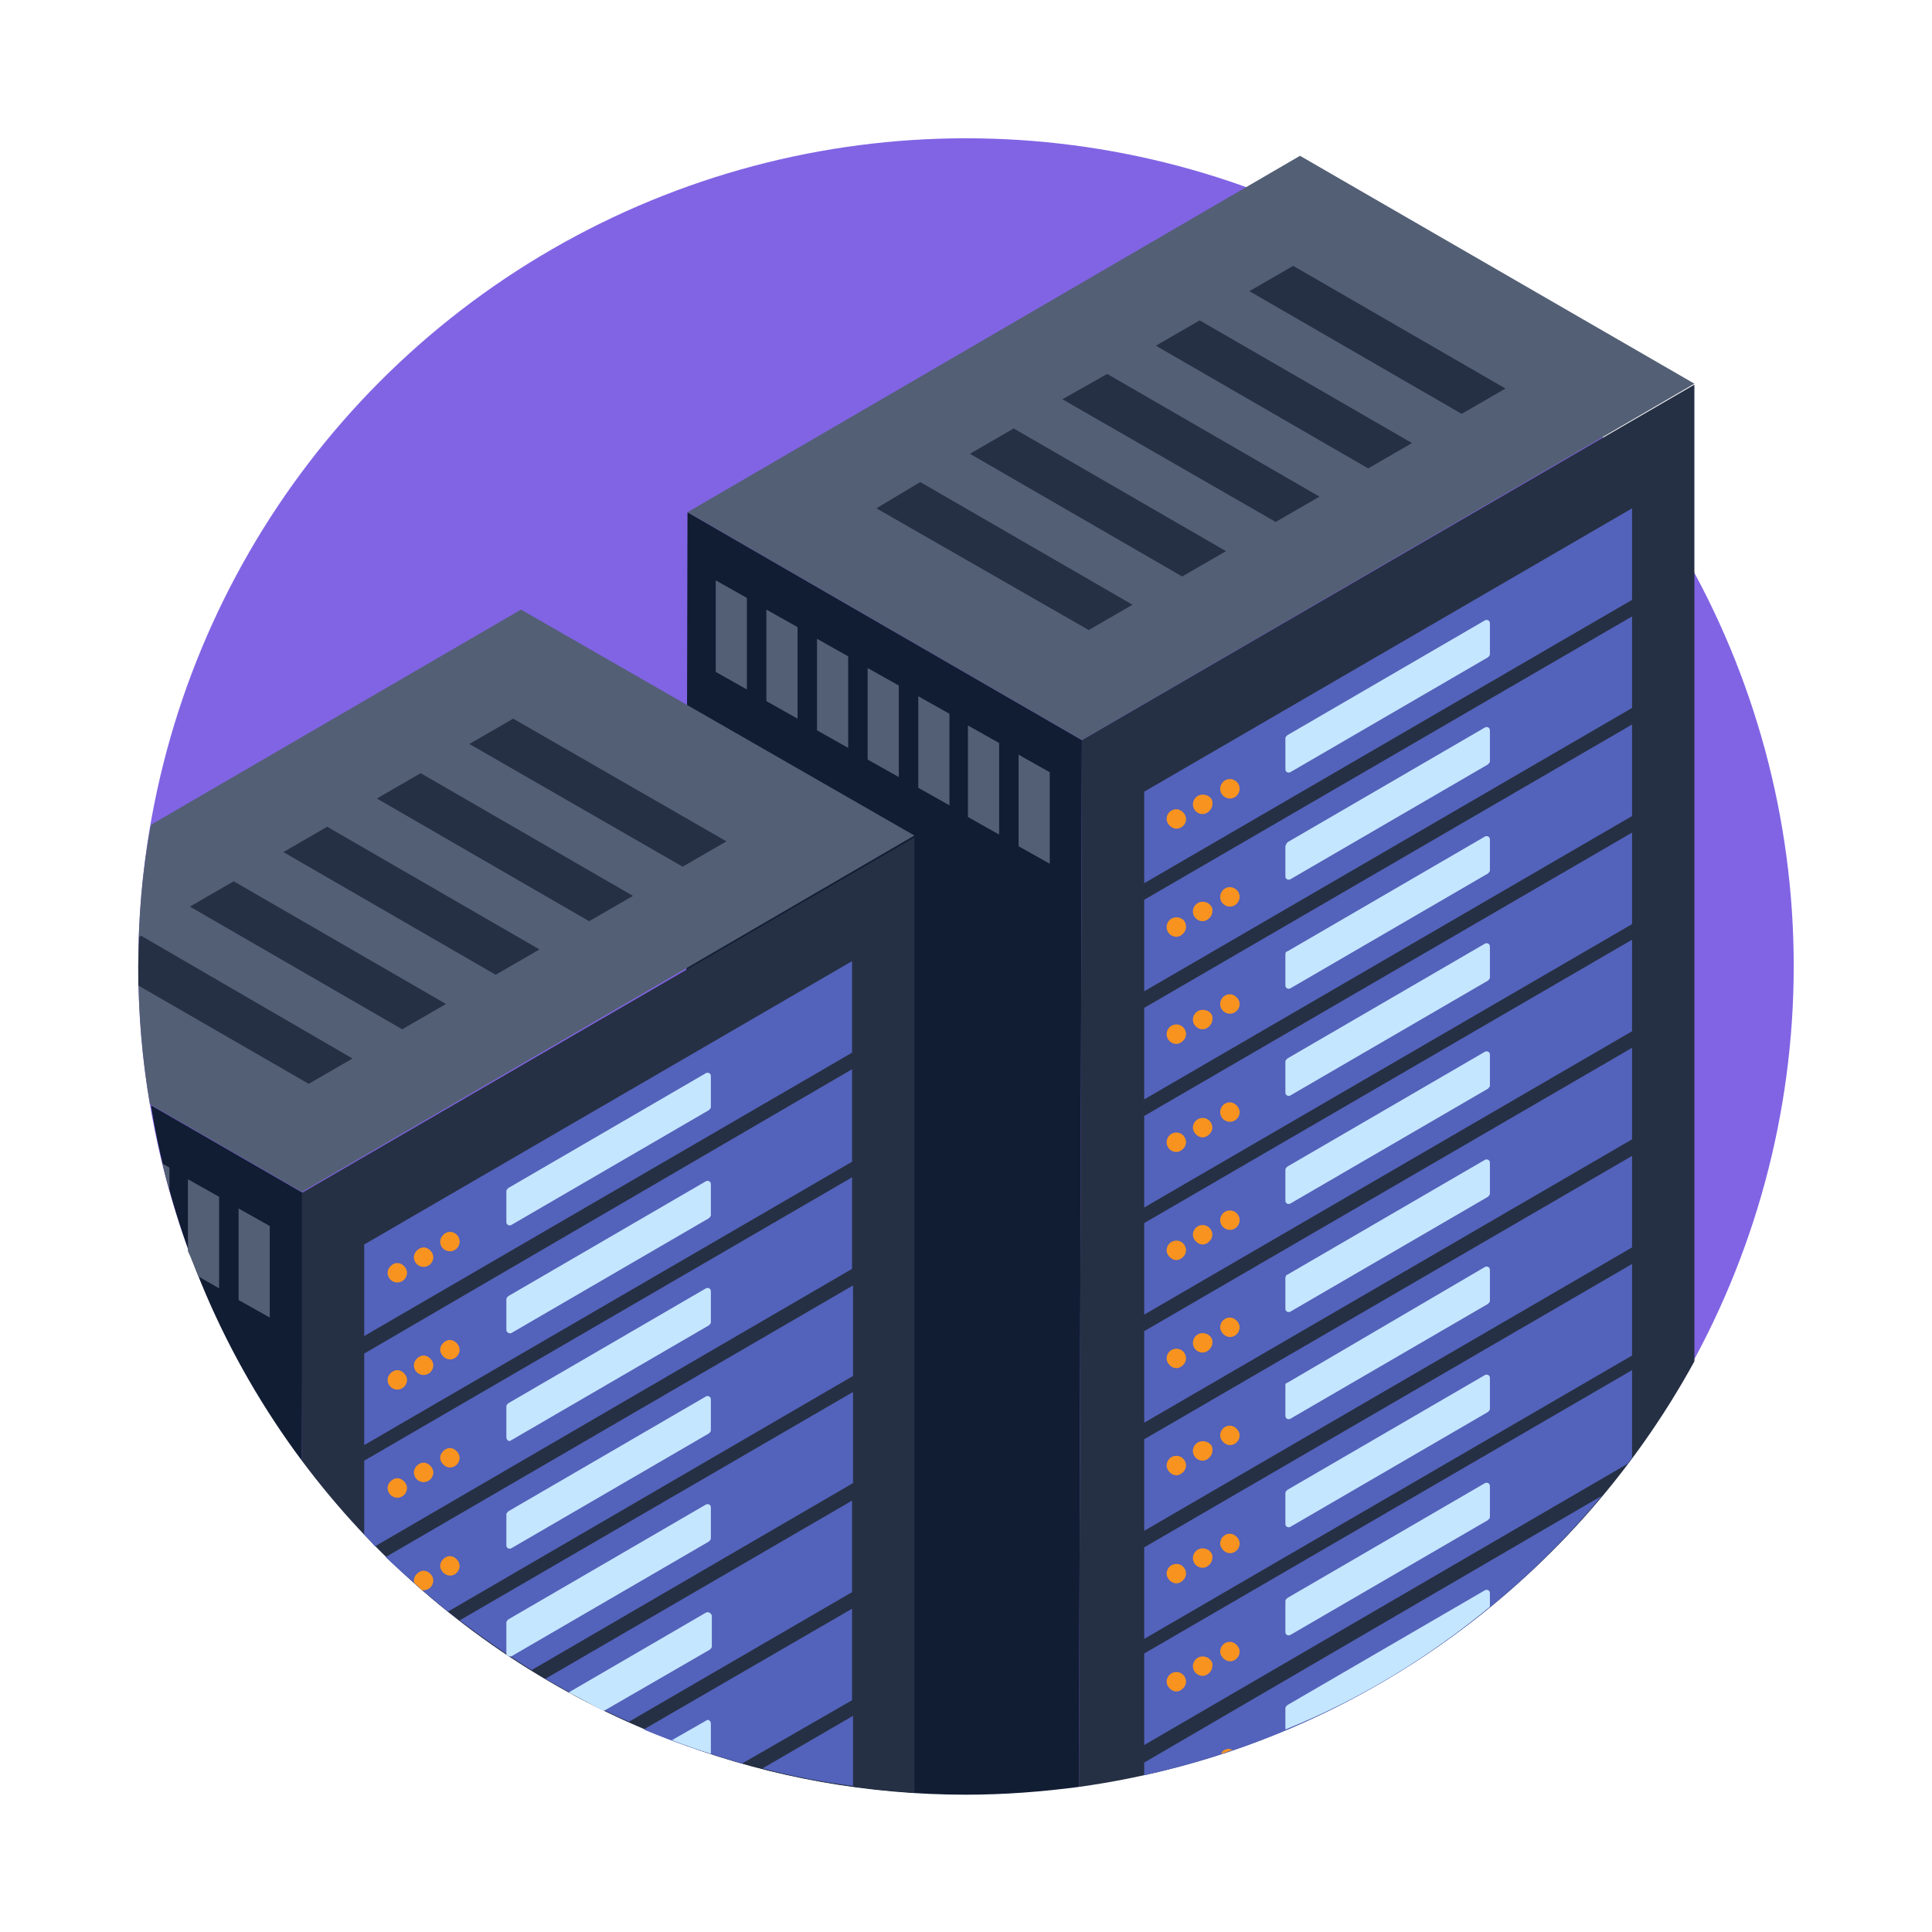 <?xml version="1.0" encoding="utf-8"?>
<!-- Generator: Adobe Illustrator 27.3.1, SVG Export Plug-In . SVG Version: 6.00 Build 0)  -->
<svg version="1.1" xmlns="http://www.w3.org/2000/svg" xmlns:xlink="http://www.w3.org/1999/xlink" x="0px" y="0px"
	 viewBox="0 0 198.4 198.4" style="enable-background:new 0 0 198.4 198.4;" xml:space="preserve">
<style type="text/css">
	.st0{display:none;}
	.st1{display:inline;fill:url(#SVGID_1_);}
	.st2{display:inline;}
	.st3{fill:none;stroke:#C5E6FF;stroke-width:1.843;stroke-miterlimit:10;}
	.st4{display:inline;fill:none;stroke:#000000;stroke-width:1.843;stroke-miterlimit:10;}
	.st5{display:inline;fill:#012B3A;}
	.st6{display:inline;fill:none;stroke:#012B3A;stroke-width:1.843;stroke-miterlimit:10;}
	.st7{display:inline;fill:#FFFFFF;}
	.st8{display:inline;fill:#22B1A5;}
	.st9{display:inline;fill:#F4C1A8;}
	.st10{display:inline;fill:#5362BA;}
	.st11{display:inline;fill:#969696;}
	.st12{display:inline;fill:#E0B19B;}
	.st13{fill:#22B1A5;}
	.st14{display:inline;fill:none;stroke:#22B1A5;stroke-width:1.843;stroke-miterlimit:10;}
	.st15{fill:#FFB13E;}
	.st16{fill:none;stroke:#FFFFFF;stroke-width:0.709;stroke-miterlimit:10;}
	.st17{fill:url(#SVGID_00000121272791305169922720000012977733097228956835_);}
	.st18{display:inline;fill:#C5E6FF;}
	.st19{fill:#F4C1A8;}
	.st20{fill:#007B71;}
	.st21{fill:#FFFFFF;}
	.st22{fill:#5362BA;}
	.st23{clip-path:url(#SVGID_00000068636556475149785750000013175920482015127190_);fill:#384A9E;}
	.st24{clip-path:url(#SVGID_00000032619975790519715740000006881945584565612694_);fill:#384A9E;}
	.st25{fill:#969696;}
	.st26{fill:#646464;}
	.st27{fill:#E0B19B;}
	.st28{fill:#D55039;}
	.st29{fill:#F66B50;}
	.st30{fill:#C8C8C8;}
	.st31{clip-path:url(#SVGID_00000142858857920174720370000002619517281610405302_);}
	.st32{fill:#F9931F;}
	.st33{fill:#263044;}
	.st34{clip-path:url(#SVGID_00000179619085542928336890000009571145700883665573_);}
	.st35{fill:#8164E4;}
	.st36{clip-path:url(#SVGID_00000052793306044151284570000006071896031022316445_);}
	.st37{clip-path:url(#SVGID_00000162348361811340842690000018416449044045902764_);}
	.st38{fill:#C5E6FF;}
	.st39{fill:#00B163;}
	.st40{fill:#535F75;}
	.st41{fill:#5967BB;}
	.st42{fill:#E6E6E6;}
	.st43{opacity:0.1;}
	.st44{fill:#32A3D6;}
	.st45{fill:#AFAFAF;}
	.st46{fill:#012B3A;}
	.st47{fill:url(#SVGID_00000122695549173945738300000012144480683439508896_);}
	.st48{fill:#384A9E;}
	.st49{fill:#111D33;}
	.st50{fill:#C6D5EF;}
	.st51{fill:#C4C8E8;}
	.st52{fill:#E92550;}
	.st53{fill:url(#SVGID_00000058557077524082791400000006164544155354457266_);}
	.st54{fill:#EE1B24;}
	.st55{fill:#FCEE21;}
	.st56{fill:#672E91;}
	.st57{fill:#00A89D;}
	.st58{fill:#94268F;}
	.st59{fill:#0172BD;}
	.st60{fill:#8CC63E;}
	.st61{fill:#7885C9;}
	.st62{fill:url(#SVGID_00000018236824697862055170000003458640568194151615_);}
	.st63{fill:url(#SVGID_00000011744794397895949640000004059615308717409201_);}
	.st64{fill:#F9BE49;}
	.st65{fill:url(#SVGID_00000006674368143063439550000004678273432599022991_);}
	.st66{fill:#FECF5C;}
	.st67{display:inline;fill:#CECECE;}
	.st68{fill:#03475F;}
	.st69{fill:#50BEA7;}
	.st70{fill:#F2705B;}
	.st71{display:inline;fill:#03475F;}
	.st72{fill:#FFE2A3;}
	.st73{display:inline;fill:#2E3192;}
	.st74{display:inline;fill:none;stroke:#000000;stroke-miterlimit:10;}
	.st75{display:inline;fill:#263044;}
	.st76{display:inline;fill:none;stroke:#263044;stroke-width:19.843;stroke-miterlimit:10;}
	.st77{display:inline;fill:#D55039;}
	.st78{display:inline;fill:#F66B50;}
	.st79{display:inline;fill:#007B71;}
	.st80{display:inline;fill:none;stroke:#007B71;stroke-width:11.339;stroke-miterlimit:10;}
	.st81{fill:#EE7773;}
	.st82{fill:none;stroke:#263044;stroke-width:2.126;stroke-miterlimit:10;}
	.st83{fill:url(#SVGID_00000122705243455727771220000013364123723222203059_);}
	.st84{display:inline;fill:url(#SVGID_00000055687745348300655220000017879719405255742874_);}
</style>
<g id="Layer_0" class="st0">
</g>
<g id="Layer_1">
</g>
<g id="Luvut">
</g>
<g id="Valkoset">
</g>
<g id="Luvut_2">
	<g>
		<g>
			<circle class="st35" cx="99.2" cy="99.2" r="85"/>
		</g>
		<g>
			<path class="st49" d="M70.3,179.2l0.3-126.6L111.1,76l-0.3,107.5c-3.8,0.5-7.7,0.8-11.6,0.8C89.1,184.3,79.3,182.5,70.3,179.2z
				 M31,150l0.1-27.5l-15.6-9C17.7,127,23.1,139.4,31,150z"/>
			<path class="st33" d="M174,139.8l0-100.3L111.1,76l-0.3,107.5C138.2,179.7,161.3,163,174,139.8z"/>
			<path class="st40" d="M174,39.4L111.1,76L70.6,52.6l62.9-36.6L174,39.4z M14.2,99.2c0,4.9,0.4,9.6,1.2,14.2l15.6,9l62.9-36.6
				L53.5,62.6l-38,22.1C14.6,89.4,14.2,94.3,14.2,99.2z"/>
			<path class="st33" d="M94.5,49.5l21.8,12.6l-4.5,2.6L90,52.2L94.5,49.5z M99.6,46.6l21.8,12.6l4.5-2.6L104.1,44L99.6,46.6z
				 M118.7,35.5l21.8,12.6l4.5-2.6l-21.8-12.6L118.7,35.5z M109.1,41L131,53.6l4.5-2.6l-21.8-12.6L109.1,41z M132.8,27.3l-4.5,2.6
				l21.8,12.6l4.5-2.6L132.8,27.3z M74.6,86.4L52.7,73.8l-4.5,2.6L70.1,89L74.6,86.4z M65,92L43.2,79.4L38.7,82l21.8,12.6L65,92z
				 M14.2,101.2l17.5,10.1l4.5-2.6L14.5,96.1l-0.2,0.1c0,1-0.1,2-0.1,3C14.2,99.9,14.2,100.5,14.2,101.2z M55.4,97.5L33.6,84.9
				l-4.5,2.6l21.8,12.6L55.4,97.5z M45.8,103.1L24,90.5l-4.5,2.6l21.8,12.6L45.8,103.1z"/>
			<path class="st40" d="M76.7,61.4l0,9.4L73.5,69l0-9.4L76.7,61.4z M78.7,62.6l0,9.4l3.2,1.8l0-9.4L78.7,62.6z M83.9,65.6l0,9.4
				l3.2,1.8l0-9.4L83.9,65.6z M89.1,68.6l0,9.4l3.2,1.8l0-9.4L89.1,68.6z M94.3,71.5l0,9.4l3.2,1.8l0-9.4L94.3,71.5z M99.4,74.5
				l0,9.4l3.2,1.8l0-9.4L99.4,74.5z M104.6,77.5l0,9.4l3.2,1.8l0-9.4L104.6,77.5z M27.7,125.9l-3.2-1.8l0,9.4l3.2,1.8L27.7,125.9z
				 M17.4,122.2l0-2.3l-0.7-0.4C16.9,120.4,17.1,121.3,17.4,122.2z M20.4,131.1l2.1,1.2l0-9.4l-3.2-1.8l0,7.4
				C19.7,129.3,20,130.2,20.4,131.1z"/>
			<path class="st33" d="M93.9,184.1l0-98.1L31,122.5L31,150C45.5,169.4,68.2,182.5,93.9,184.1z"/>
			<path class="st22" d="M167.6,52.2v9.4l-50.1,29.1v-9.4L167.6,52.2z M117.5,92.4v9.4l50.1-29.1v-9.4L117.5,92.4z M117.5,103.5v9.4
				l50.1-29.1v-9.4L117.5,103.5z M117.5,114.6v9.4l50.1-29.1v-9.4L117.5,114.6z M117.5,125.6v9.4l50.1-29.1v-9.4L117.5,125.6z
				 M117.5,136.7v9.4l50.1-29.1v-9.4L117.5,136.7z M117.5,147.8v9.4l50.1-29.1v-9.4L117.5,147.8z M117.5,158.9v9.4l50.1-29.1v-9.4
				L117.5,158.9z M167.6,149.7v-9l-50.1,29.1v9.4l49.5-28.8C167.2,150.3,167.4,150,167.6,149.7z M164.5,153.6L117.5,181v1.3
				C136.2,178.2,152.7,167.9,164.5,153.6z M87.5,163.5v-9.4L56,172.4c2.8,1.6,5.6,3.1,8.6,4.4L87.5,163.5z M87.5,174.6v-9.4
				l-21.4,12.4c3.3,1.4,6.7,2.5,10.1,3.5L87.5,174.6z M87.5,143l-40.3,23.4c2.4,1.8,4.8,3.5,7.4,5.1l33-19.2V143z M78.3,181.6
				c3,0.8,6.1,1.4,9.3,1.8v-7.2L78.3,181.6z M38.5,158.8l49-28.5v-9.4L37.4,150v7.6C37.8,158,38.2,158.4,38.5,158.8z M87.5,109.8
				L37.4,139v9.4l50.1-29.1V109.8z M87.5,98.7l-50.1,29.1v9.4l50.1-29.1V98.7z M46,165.5l41.6-24.2V132l-48,27.9
				C41.6,161.8,43.8,163.7,46,165.5z"/>
			<path class="st38" d="M132.2,75.5l20.3-11.8c0.2-0.1,0.5,0,0.5,0.3v3.2c0,0.1-0.1,0.2-0.2,0.3l-20.3,11.8c-0.2,0.1-0.5,0-0.5-0.3
				v-3.2C132,75.7,132.1,75.6,132.2,75.5z M132,86.9V90c0,0.3,0.3,0.4,0.5,0.3l20.3-11.8c0.1-0.1,0.2-0.2,0.2-0.3v-3.2
				c0-0.3-0.3-0.4-0.5-0.3l-20.3,11.8C132.1,86.7,132,86.8,132,86.9z M132,98v3.2c0,0.3,0.3,0.4,0.5,0.3l20.3-11.8
				c0.1-0.1,0.2-0.2,0.2-0.3v-3.2c0-0.3-0.3-0.4-0.5-0.3l-20.3,11.8C132.1,97.7,132,97.8,132,98z M132,109v3.2
				c0,0.3,0.3,0.4,0.5,0.3l20.3-11.8c0.1-0.1,0.2-0.2,0.2-0.3v-3.2c0-0.3-0.3-0.4-0.5-0.3l-20.3,11.8C132.1,108.8,132,108.9,132,109
				z M132,120.1v3.2c0,0.3,0.3,0.4,0.5,0.3l20.3-11.8c0.1-0.1,0.2-0.2,0.2-0.3v-3.2c0-0.3-0.3-0.4-0.5-0.3l-20.3,11.8
				C132.1,119.9,132,120,132,120.1z M132,131.2v3.2c0,0.3,0.3,0.4,0.5,0.3l20.3-11.8c0.1-0.1,0.2-0.2,0.2-0.3v-3.2
				c0-0.3-0.3-0.4-0.5-0.3l-20.3,11.8C132.1,130.9,132,131.1,132,131.2z M132,142.2v3.2c0,0.3,0.3,0.4,0.5,0.3l20.3-11.8
				c0.1-0.1,0.2-0.2,0.2-0.3v-3.2c0-0.3-0.3-0.4-0.5-0.3L132.2,142C132.1,142,132,142.1,132,142.2z M132,153.3v3.2
				c0,0.3,0.3,0.4,0.5,0.3l20.3-11.8c0.1-0.1,0.2-0.2,0.2-0.3v-3.2c0-0.3-0.3-0.4-0.5-0.3L132.2,153
				C132.1,153.1,132,153.2,132,153.3z M132,164.4v3.2c0,0.3,0.3,0.4,0.5,0.3l20.3-11.8c0.1-0.1,0.2-0.2,0.2-0.3v-3.2
				c0-0.3-0.3-0.4-0.5-0.3l-20.3,11.8C132.1,164.2,132,164.3,132,164.4z M153,165v-1.4c0-0.3-0.3-0.4-0.5-0.3l-20.3,11.8
				c-0.1,0.1-0.2,0.2-0.2,0.3v2.2C139.7,174.5,146.7,170.2,153,165z M72.5,165.6l-14.1,8.2c1.2,0.6,2.4,1.3,3.6,1.9l10.9-6.3
				c0.1-0.1,0.2-0.2,0.2-0.3v-3.2C73,165.6,72.7,165.5,72.5,165.6z M52.5,125.8L72.8,114c0.1-0.1,0.2-0.2,0.2-0.3v-3.2
				c0-0.3-0.3-0.4-0.5-0.3l-20.3,11.8c-0.1,0.1-0.2,0.2-0.2,0.3v3.2C52,125.8,52.3,125.9,52.5,125.8z M72.5,176.7l-3.5,2
				c1.3,0.5,2.7,1,4,1.4V177C73,176.7,72.7,176.5,72.5,176.7z M52.5,136.9l20.3-11.8c0.1-0.1,0.2-0.2,0.2-0.3v-3.2
				c0-0.3-0.3-0.4-0.5-0.3l-20.3,11.8c-0.1,0.1-0.2,0.2-0.2,0.3v3.2C52,136.8,52.3,137,52.5,136.9z M52.1,170c0.1,0,0.1,0.1,0.2,0.1
				c0.1,0,0.2,0,0.2,0l20.3-11.8c0.1-0.1,0.2-0.2,0.2-0.3v-3.2c0-0.3-0.3-0.4-0.5-0.3l-20.3,11.8c-0.1,0.1-0.2,0.2-0.2,0.3v3.2
				C52,169.9,52,169.9,52.1,170z M52.5,159l20.3-11.8c0.1-0.1,0.2-0.2,0.2-0.3v-3.2c0-0.3-0.3-0.4-0.5-0.3l-20.3,11.8
				c-0.1,0.1-0.2,0.2-0.2,0.3v3.2C52,159,52.3,159.1,52.5,159z M52.5,147.9l20.3-11.8c0.1-0.1,0.2-0.2,0.2-0.3v-3.2
				c0-0.3-0.3-0.4-0.5-0.3l-20.3,11.8c-0.1,0.1-0.2,0.2-0.2,0.3v3.2C52,147.9,52.3,148.1,52.5,147.9z"/>
			<path class="st32" d="M121.8,84.1c0,0.6-0.5,1-1,1s-1-0.5-1-1c0-0.6,0.5-1,1-1S121.8,83.6,121.8,84.1z M123.5,81.6
				c-0.6,0-1,0.5-1,1c0,0.6,0.5,1,1,1s1-0.5,1-1C124.6,82,124.1,81.6,123.5,81.6z M126.3,80c-0.6,0-1,0.5-1,1c0,0.6,0.5,1,1,1
				c0.6,0,1-0.5,1-1C127.3,80.4,126.8,80,126.3,80z M120.8,94.2c-0.6,0-1,0.5-1,1c0,0.6,0.5,1,1,1s1-0.5,1-1
				C121.8,94.6,121.4,94.2,120.8,94.2z M123.5,92.6c-0.6,0-1,0.5-1,1c0,0.6,0.5,1,1,1s1-0.5,1-1C124.6,93.1,124.1,92.6,123.5,92.6z
				 M126.3,91.1c-0.6,0-1,0.5-1,1c0,0.6,0.5,1,1,1c0.6,0,1-0.5,1-1C127.3,91.5,126.8,91.1,126.3,91.1z M120.8,105.2
				c-0.6,0-1,0.5-1,1c0,0.6,0.5,1,1,1s1-0.5,1-1C121.8,105.7,121.4,105.2,120.8,105.2z M123.5,103.7c-0.6,0-1,0.5-1,1
				c0,0.6,0.5,1,1,1s1-0.5,1-1C124.6,104.1,124.1,103.7,123.5,103.7z M126.3,102.1c-0.6,0-1,0.5-1,1c0,0.6,0.5,1,1,1
				c0.6,0,1-0.5,1-1C127.3,102.6,126.8,102.1,126.3,102.1z M120.8,116.3c-0.6,0-1,0.5-1,1c0,0.6,0.5,1,1,1s1-0.5,1-1
				C121.8,116.8,121.4,116.3,120.8,116.3z M123.5,114.8c-0.6,0-1,0.5-1,1s0.5,1,1,1s1-0.5,1-1S124.1,114.8,123.5,114.8z
				 M126.3,113.2c-0.6,0-1,0.5-1,1c0,0.6,0.5,1,1,1c0.6,0,1-0.5,1-1C127.3,113.7,126.8,113.2,126.3,113.2z M120.8,127.4
				c-0.6,0-1,0.5-1,1s0.5,1,1,1s1-0.5,1-1S121.4,127.4,120.8,127.4z M123.5,125.8c-0.6,0-1,0.5-1,1s0.5,1,1,1s1-0.5,1-1
				S124.1,125.8,123.5,125.8z M126.3,124.3c-0.6,0-1,0.5-1,1c0,0.6,0.5,1,1,1c0.6,0,1-0.5,1-1C127.3,124.7,126.8,124.3,126.3,124.3z
				 M120.8,138.5c-0.6,0-1,0.5-1,1s0.5,1,1,1s1-0.5,1-1S121.4,138.5,120.8,138.5z M123.5,136.9c-0.6,0-1,0.5-1,1c0,0.6,0.5,1,1,1
				s1-0.5,1-1C124.6,137.4,124.1,136.9,123.5,136.9z M126.3,135.3c-0.6,0-1,0.5-1,1s0.5,1,1,1c0.6,0,1-0.5,1-1
				S126.8,135.3,126.3,135.3z M120.8,149.5c-0.6,0-1,0.5-1,1s0.5,1,1,1s1-0.5,1-1S121.4,149.5,120.8,149.5z M123.5,148
				c-0.6,0-1,0.5-1,1c0,0.6,0.5,1,1,1s1-0.5,1-1C124.6,148.4,124.1,148,123.5,148z M126.3,146.4c-0.6,0-1,0.5-1,1s0.5,1,1,1
				c0.6,0,1-0.5,1-1S126.8,146.4,126.3,146.4z M120.8,160.6c-0.6,0-1,0.5-1,1s0.5,1,1,1s1-0.5,1-1S121.4,160.6,120.8,160.6z
				 M123.5,159c-0.6,0-1,0.5-1,1c0,0.6,0.5,1,1,1s1-0.5,1-1C124.6,159.5,124.1,159,123.5,159z M126.3,157.5c-0.6,0-1,0.5-1,1
				s0.5,1,1,1c0.6,0,1-0.5,1-1S126.8,157.5,126.3,157.5z M120.8,171.7c-0.6,0-1,0.5-1,1s0.5,1,1,1s1-0.5,1-1
				S121.4,171.7,120.8,171.7z M123.5,170.1c-0.6,0-1,0.5-1,1c0,0.6,0.5,1,1,1s1-0.5,1-1C124.6,170.6,124.1,170.1,123.5,170.1z
				 M126.3,168.6c-0.6,0-1,0.5-1,1s0.5,1,1,1c0.6,0,1-0.5,1-1S126.8,168.6,126.3,168.6z M126.6,179.7c-0.1,0-0.2-0.1-0.4-0.1
				c-0.4,0-0.7,0.2-0.8,0.5C125.8,180,126.2,179.8,126.6,179.7z M46.2,161.8c0.6,0,1-0.5,1-1s-0.5-1-1-1s-1,0.5-1,1
				S45.7,161.8,46.2,161.8z M46.2,150.7c0.6,0,1-0.5,1-1s-0.5-1-1-1s-1,0.5-1,1S45.7,150.7,46.2,150.7z M43.5,141.2c0.6,0,1-0.5,1-1
				s-0.5-1-1-1s-1,0.5-1,1S42.9,141.2,43.5,141.2z M46.2,139.6c0.6,0,1-0.5,1-1s-0.5-1-1-1s-1,0.5-1,1S45.7,139.6,46.2,139.6z
				 M46.2,128.5c0.6,0,1-0.5,1-1c0-0.6-0.5-1-1-1s-1,0.5-1,1C45.2,128.1,45.7,128.5,46.2,128.5z M43.5,130.1c0.6,0,1-0.5,1-1
				s-0.5-1-1-1s-1,0.5-1,1S42.9,130.1,43.5,130.1z M40.8,153.8c0.6,0,1-0.5,1-1s-0.5-1-1-1s-1,0.5-1,1S40.2,153.8,40.8,153.8z
				 M40.8,142.7c0.6,0,1-0.5,1-1s-0.5-1-1-1s-1,0.5-1,1S40.2,142.7,40.8,142.7z M40.8,131.7c0.6,0,1-0.5,1-1s-0.5-1-1-1s-1,0.5-1,1
				S40.2,131.7,40.8,131.7z M43.3,163.3c0.1,0,0.1,0,0.2,0c0.6,0,1-0.5,1-1s-0.5-1-1-1s-1,0.5-1,1c0,0.1,0,0.2,0.1,0.3
				C42.8,162.8,43.1,163,43.3,163.3z M43.5,152.2c0.6,0,1-0.5,1-1s-0.5-1-1-1s-1,0.5-1,1S42.9,152.2,43.5,152.2z"/>
		</g>
	</g>
</g>
<g id="Mallit">
</g>
<g id="Yms" class="st0">
</g>
</svg>
